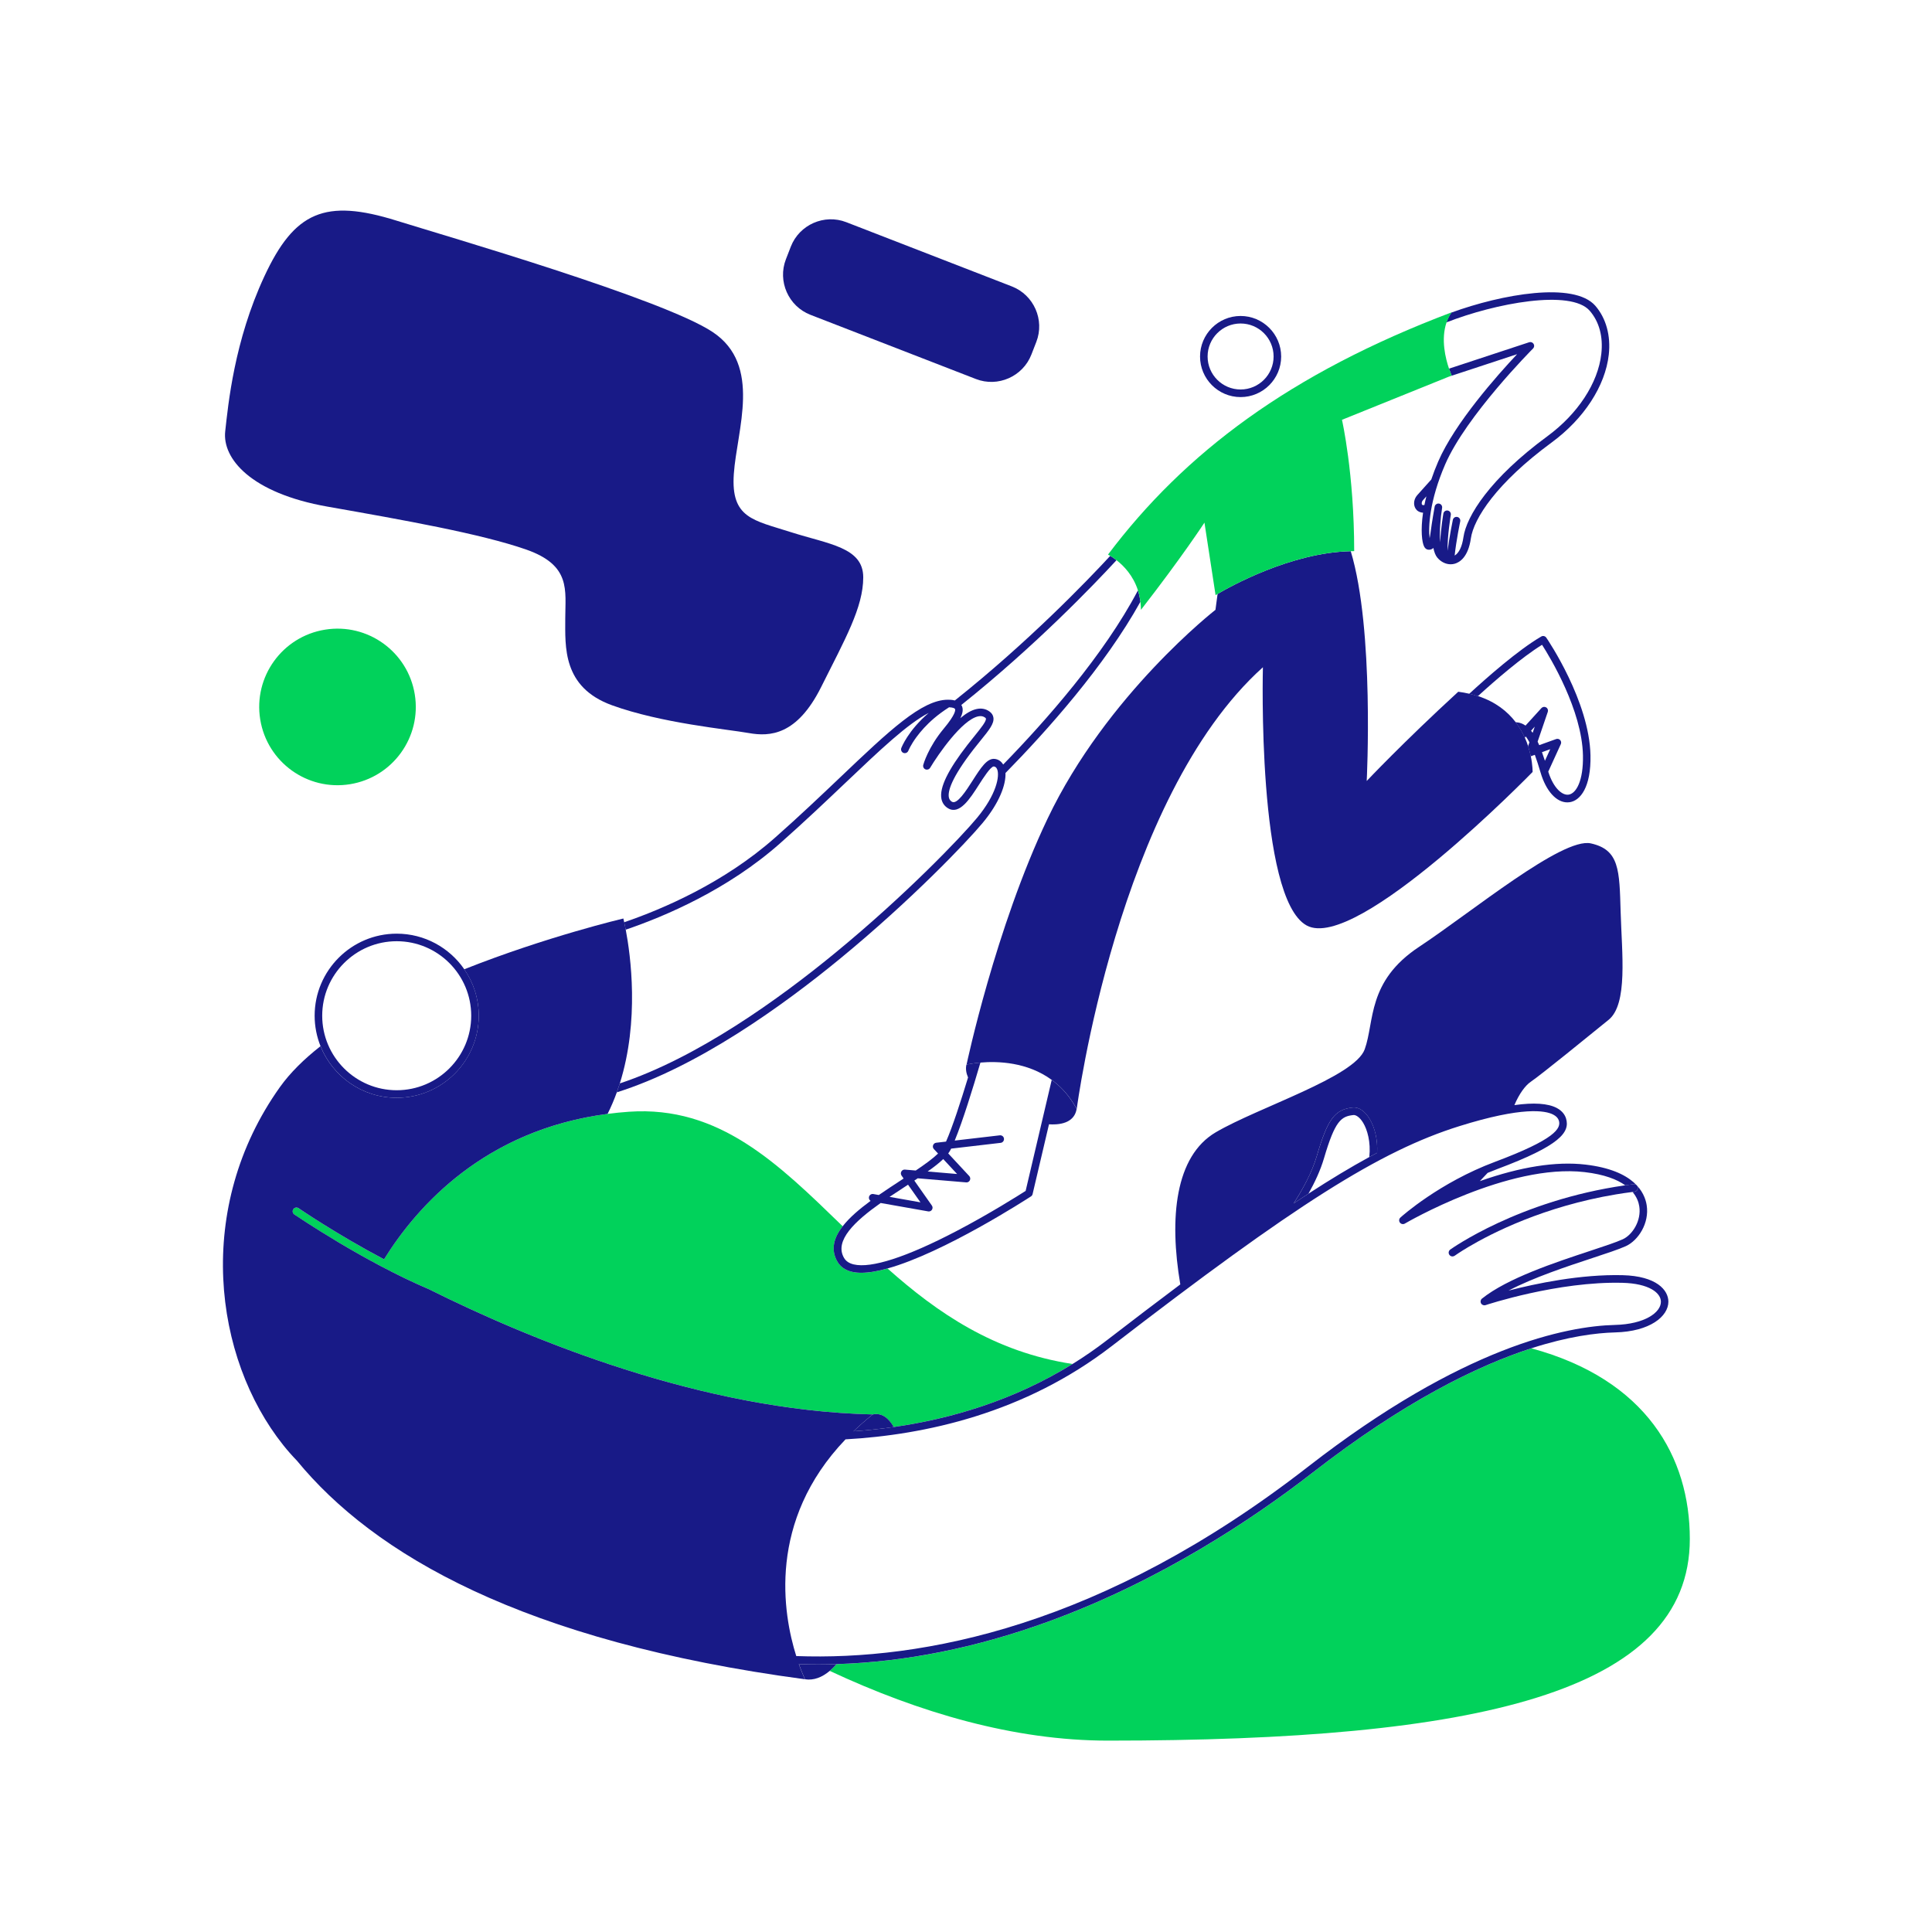 <svg width="212" height="212" viewBox="0 0 212 212" fill="none" xmlns="http://www.w3.org/2000/svg">
<path d="M38.41 86.052C43.093 85.292 46.274 80.88 45.514 76.197C44.754 71.514 40.341 68.334 35.658 69.094C30.975 69.854 27.795 74.266 28.555 78.949C29.315 83.632 33.727 86.812 38.41 86.052Z" fill="#01D25B"/>
<path d="M85.59 92.546C88.269 90.178 90.667 87.897 92.782 85.889C96.573 82.285 99.576 79.431 101.908 78.228C99.643 80.169 98.938 81.99 98.9 82.086C98.822 82.301 98.93 82.538 99.141 82.621C99.191 82.637 99.241 82.646 99.286 82.646C99.452 82.646 99.61 82.542 99.676 82.376C99.68 82.364 99.929 81.741 100.58 80.858C101.02 80.265 101.638 79.551 102.497 78.817C102.969 78.415 103.517 78.008 104.143 77.61C104.562 77.627 104.757 77.718 104.795 77.797C104.844 77.9 104.894 78.357 103.538 79.978C101.85 82.007 101.331 83.853 101.31 83.931C101.256 84.13 101.356 84.342 101.547 84.421C101.738 84.5 101.957 84.429 102.065 84.251C102.928 82.807 105.562 78.979 107.341 78.606C107.64 78.543 107.876 78.585 108.092 78.738C108.179 78.8 108.187 78.842 108.187 78.859C108.229 79.161 107.615 79.916 106.968 80.721C106.723 81.024 106.454 81.36 106.167 81.725C104.015 84.496 103.077 86.433 103.301 87.64C103.384 88.092 103.633 88.453 104.023 88.689C105.28 89.452 106.425 87.669 107.428 86.097C107.876 85.396 108.702 84.106 109.042 84.106C109.046 84.106 109.054 84.106 109.058 84.106C109.166 84.118 109.324 84.168 109.423 84.425C109.71 85.151 109.353 87.171 107.196 89.763C105.466 91.846 99.402 98.192 91.708 104.513C85.474 109.64 76.548 116.044 68.011 118.885C67.908 119.213 67.796 119.541 67.68 119.864C76.519 117.085 85.802 110.44 92.235 105.152C99.975 98.789 106.089 92.393 107.835 90.29C109.685 88.063 110.39 86.08 110.332 84.823C114.89 80.178 121.224 73.089 125.135 66.038C125.082 65.59 124.99 65.171 124.866 64.785C121.145 71.857 114.758 79.095 110.079 83.894C109.871 83.546 109.56 83.326 109.162 83.276C108.316 83.168 107.615 84.263 106.732 85.644C106.01 86.773 105.018 88.32 104.454 87.976C104.268 87.864 104.16 87.706 104.118 87.486C103.998 86.835 104.371 85.396 106.823 82.231C107.101 81.87 107.37 81.542 107.611 81.244C108.54 80.099 109.1 79.406 109.009 78.751C108.971 78.477 108.826 78.249 108.573 78.07C108.167 77.78 107.694 77.689 107.171 77.801C106.595 77.921 105.981 78.294 105.375 78.805C105.661 78.236 105.707 77.805 105.541 77.448C105.525 77.415 105.504 77.39 105.483 77.361C113.58 70.891 119.984 64.217 122.514 61.471C122.232 61.251 121.996 61.093 121.826 60.994C119.241 63.789 112.837 70.443 104.774 76.864C104.471 76.781 104.164 76.781 104.015 76.781C101.153 76.781 97.59 80.165 92.202 85.292C90.09 87.299 87.701 89.573 85.034 91.928C79.435 96.877 72.757 99.739 68.493 101.199C68.538 101.402 68.596 101.68 68.659 102.016C73.001 100.539 79.849 97.623 85.59 92.546Z" fill="#181A87"/>
<path d="M168.037 147.953C162.089 149.878 154.059 153.802 144.013 161.612C137.617 166.585 127.38 173.463 114.945 177.971C107.068 180.829 99.332 182.372 91.8 182.609C91.555 182.886 91.302 183.131 91.045 183.347C100.842 187.922 111.261 191 121.577 191C161.919 191 185.425 185.798 185.425 168.867C185.425 159.92 180.675 151.375 168.037 147.953Z" fill="#01D25B"/>
<path d="M93.488 139.554C92.762 139.384 92.227 139.011 91.9 138.451C91.128 137.127 91.489 135.825 92.472 134.56C85.396 127.704 78.946 121.308 69.016 121.992C68.211 122.046 67.431 122.129 66.668 122.228C53.2 123.983 45.759 132.353 42.138 138.185C37.015 135.477 32.822 132.615 32.76 132.577C32.569 132.449 32.312 132.494 32.183 132.685C32.054 132.876 32.1 133.133 32.291 133.262C32.332 133.291 34.315 134.643 37.21 136.364C39.96 137.999 43.532 139.969 47.057 141.466C58.028 146.933 76.93 154.781 95.761 155.208C96.748 154.992 97.507 155.614 98.063 156.589C104.293 155.697 111.191 153.698 117.687 149.671C109.096 148.36 102.841 144.046 97.391 139.193C96.325 139.488 95.346 139.666 94.513 139.666C94.143 139.662 93.799 139.629 93.488 139.554Z" fill="#01D25B"/>
<path d="M145.286 127.09C146.497 122.967 147.169 122.498 148.521 122.353C148.824 122.328 149.251 122.656 149.583 123.211C150.027 123.95 150.433 125.285 150.255 126.961C150.545 126.803 150.831 126.65 151.118 126.496C151.184 125.024 150.86 123.722 150.296 122.784C149.774 121.917 149.102 121.457 148.438 121.527C146.464 121.735 145.692 122.78 144.494 126.853C143.954 128.678 142.93 130.545 141.955 132.05C142.507 131.681 143.046 131.325 143.577 130.984C144.261 129.773 144.892 128.429 145.286 127.09Z" fill="#181A87"/>
<path d="M91.804 182.604C91.127 182.625 90.456 182.642 89.788 182.642C89.079 182.642 88.369 182.629 87.664 182.604C88.041 183.666 88.344 184.268 88.344 184.268C89.298 184.413 90.203 184.056 91.053 183.343C91.302 183.131 91.555 182.882 91.804 182.604Z" fill="#181A87"/>
<path d="M95.769 155.208C95.01 155.818 94.305 156.431 93.658 157.058C95.081 156.958 96.558 156.805 98.076 156.589C97.516 155.614 96.757 154.992 95.769 155.208Z" fill="#181A87"/>
<path d="M89.784 182.642C90.456 182.642 91.128 182.629 91.8 182.604C99.332 182.368 107.068 180.825 114.945 177.967C127.376 173.458 137.613 166.581 144.013 161.608C154.059 153.798 162.093 149.874 168.037 147.949C172.069 146.647 175.142 146.261 177.229 146.207C181.065 146.112 183.069 144.44 183.073 142.839C183.073 141.553 181.762 140.023 178.058 139.927C173.437 139.811 168.514 140.848 165.532 141.619C168.29 140.176 171.903 138.981 174.732 138.048C176.287 137.534 177.627 137.094 178.402 136.742C179.746 136.132 181.007 134.24 180.692 132.245C180.472 130.848 179.311 128.413 173.964 127.791C170.754 127.417 166.867 128.027 162.384 129.607C162.69 129.292 162.973 128.989 163.238 128.703C163.591 128.558 163.947 128.413 164.312 128.276C171.202 125.696 172.301 124.24 171.841 122.726C171.737 122.394 171.48 121.926 170.829 121.581C169.862 121.071 168.302 120.967 166.175 121.266C166.697 120.034 167.361 119.122 167.962 118.711C169.157 117.898 174.375 113.638 176.511 111.909C178.647 110.179 177.967 104.633 177.834 100.054C177.701 95.471 177.701 93.239 174.562 92.546C171.422 91.854 161.467 100.1 155.722 103.895C149.981 107.69 150.848 112.103 149.749 115.144C148.65 118.18 138.102 121.498 133.419 124.24C128.94 126.861 128.28 133.652 129.516 140.939C127.036 142.797 124.364 144.826 121.465 147.061C120.229 148.015 118.968 148.882 117.695 149.67C111.195 153.698 104.301 155.697 98.071 156.589C96.553 156.805 95.077 156.958 93.654 157.058C94.305 156.436 95.006 155.818 95.765 155.208C76.934 154.781 58.032 146.937 47.061 141.466C43.536 139.969 39.964 137.998 37.214 136.364C34.319 134.639 32.336 133.286 32.295 133.262C32.104 133.133 32.059 132.876 32.187 132.685C32.316 132.494 32.573 132.449 32.764 132.577C32.822 132.619 37.019 135.481 42.142 138.185C45.763 132.353 53.204 123.983 66.672 122.228C67.058 121.453 67.394 120.665 67.68 119.868C67.796 119.545 67.908 119.217 68.012 118.889C70.181 112.008 69.198 104.824 68.663 102.016C68.601 101.68 68.543 101.402 68.497 101.199C68.439 100.933 68.402 100.788 68.402 100.788C68.402 100.788 60.019 102.758 50.944 106.359C51.943 107.81 52.532 109.565 52.532 111.456C52.532 116.421 48.492 120.461 43.527 120.461C39.745 120.461 36.501 118.114 35.169 114.8C33.373 116.206 31.843 117.707 30.71 119.296C21.299 132.519 23.431 148.978 31.084 158.58C31.557 159.173 32.059 159.741 32.585 160.285C40.993 170.513 57.286 180.12 88.336 184.268C88.336 184.268 88.034 183.666 87.656 182.604C88.365 182.629 89.075 182.642 89.784 182.642ZM144.49 126.857C145.688 122.784 146.46 121.739 148.434 121.532C149.102 121.461 149.774 121.921 150.293 122.788C150.857 123.73 151.18 125.028 151.114 126.501C150.832 126.65 150.541 126.808 150.251 126.965C148.206 128.081 146.004 129.404 143.569 130.989C143.042 131.333 142.499 131.69 141.947 132.055C142.926 130.549 143.955 128.682 144.49 126.857ZM92.779 157.941C101.481 157.456 112.415 155.092 121.979 147.717C142.142 132.167 151.412 126.302 160.14 123.572C167.075 121.403 169.576 121.851 170.447 122.311C170.77 122.481 170.974 122.701 171.057 122.967C171.314 123.809 170.679 125.007 164.03 127.496C157.958 129.769 153.839 133.444 153.669 133.602C153.511 133.743 153.486 133.983 153.611 134.153C153.735 134.323 153.972 134.373 154.154 134.265C154.266 134.199 165.499 127.645 173.877 128.616C176.055 128.869 177.448 129.425 178.344 130.068C178.647 130.026 178.946 129.981 179.253 129.943C179.481 129.91 179.688 130.076 179.717 130.304C179.746 130.532 179.585 130.74 179.356 130.769C179.286 130.777 179.215 130.789 179.145 130.798C179.618 131.362 179.813 131.93 179.879 132.374C180.124 133.934 179.137 135.501 178.066 135.987C177.328 136.323 176.009 136.758 174.479 137.264C170.65 138.529 165.411 140.259 162.62 142.495C162.462 142.619 162.421 142.839 162.516 143.017C162.612 143.192 162.823 143.274 163.014 143.212C163.093 143.187 170.961 140.578 178.046 140.765C180.953 140.84 182.252 141.864 182.252 142.843C182.252 144.017 180.489 145.303 177.22 145.386C171.948 145.514 160.554 147.709 143.511 160.961C120.976 178.481 101.244 182.231 87.374 181.721C85.91 177.083 84.193 166.917 92.779 157.941Z" fill="#181A87"/>
<path d="M159.045 137.7C159.128 137.812 159.252 137.87 159.381 137.87C159.464 137.87 159.551 137.845 159.626 137.791C159.646 137.779 160.165 137.405 161.127 136.833C163.695 135.311 169.423 132.382 177.308 131.063C177.905 130.964 178.519 130.873 179.141 130.794C179.212 130.785 179.282 130.773 179.353 130.765C179.581 130.736 179.743 130.528 179.714 130.3C179.685 130.072 179.481 129.906 179.249 129.939C178.942 129.977 178.639 130.018 178.341 130.064C166.627 131.739 159.211 137.065 159.132 137.119C158.949 137.256 158.908 137.517 159.045 137.7Z" fill="#181A87"/>
<path d="M43.531 120.462C48.496 120.462 52.536 116.422 52.536 111.457C52.536 109.565 51.947 107.807 50.948 106.359C49.322 104.003 46.605 102.452 43.531 102.452C38.566 102.452 34.526 106.492 34.526 111.457C34.526 112.639 34.759 113.767 35.173 114.8C36.505 118.114 39.748 120.462 43.531 120.462ZM43.531 103.281C48.04 103.281 51.707 106.948 51.707 111.457C51.707 115.965 48.04 119.632 43.531 119.632C39.023 119.632 35.356 115.965 35.356 111.457C35.356 106.948 39.023 103.281 43.531 103.281Z" fill="#181A87"/>
<path d="M116.123 119.076C115.891 118.865 115.65 118.678 115.406 118.5L112.544 130.678C111.843 131.126 108.587 133.191 104.899 135.116C99.478 137.945 95.6 139.201 93.679 138.745C93.177 138.625 92.829 138.393 92.617 138.032C91.51 136.136 93.849 133.975 96.637 132.005L101.846 132.926C101.871 132.93 101.896 132.934 101.917 132.934C102.058 132.934 102.191 132.864 102.265 132.743C102.357 132.602 102.352 132.42 102.253 132.283L100.328 129.545C100.457 129.462 100.581 129.379 100.706 129.296L106.019 129.744C106.197 129.765 106.351 129.666 106.426 129.512C106.5 129.359 106.471 129.172 106.355 129.047L104.049 126.567C104.148 126.434 104.235 126.302 104.302 126.173C104.323 126.132 104.347 126.082 104.368 126.04L109.802 125.406C110.03 125.381 110.192 125.173 110.167 124.945C110.142 124.717 109.943 124.555 109.706 124.58L104.762 125.157C105.642 123.025 106.757 119.425 107.583 116.596C107.23 116.625 106.927 116.666 106.683 116.704C106.285 116.766 106.048 116.82 106.048 116.82C105.94 117.276 106.019 117.753 106.226 118.23C105.43 120.851 104.513 123.684 103.808 125.269L102.73 125.393C102.576 125.41 102.444 125.514 102.39 125.663C102.336 125.812 102.369 125.974 102.477 126.09L102.933 126.58C102.352 127.144 101.477 127.774 100.486 128.442L99.3 128.342C99.138 128.326 98.984 128.409 98.906 128.55C98.827 128.691 98.835 128.861 98.926 128.994L99.154 129.321C99.071 129.375 98.984 129.429 98.901 129.487C98.084 130.022 97.242 130.57 96.433 131.13L95.832 131.022C95.608 130.98 95.392 131.134 95.351 131.358C95.322 131.524 95.396 131.681 95.529 131.773C94.301 132.677 93.206 133.606 92.468 134.56C91.485 135.825 91.124 137.127 91.896 138.451C92.223 139.011 92.754 139.38 93.484 139.554C93.795 139.629 94.14 139.662 94.513 139.662C95.347 139.662 96.33 139.488 97.392 139.189C103.58 137.468 112.651 131.59 113.128 131.283C113.22 131.225 113.282 131.134 113.307 131.03L115.107 123.369C116.696 123.473 117.919 123.012 118.139 121.689C117.567 120.615 116.878 119.76 116.123 119.076ZM103.501 127.185L105.024 128.824L101.792 128.55C102.469 128.073 103.049 127.621 103.501 127.185ZM99.362 130.18C99.457 130.118 99.548 130.06 99.64 129.997L101.004 131.934L97.611 131.333C98.196 130.939 98.789 130.553 99.362 130.18Z" fill="#181A87"/>
<path d="M169.211 70.754C170.119 72.172 173.595 77.925 173.699 82.882C173.757 85.686 172.956 87.067 172.131 87.196C171.463 87.303 170.484 86.549 169.891 84.674L171.268 81.658C171.339 81.505 171.309 81.326 171.197 81.206C171.085 81.082 170.907 81.04 170.754 81.098L168.9 81.766C168.842 81.633 168.783 81.505 168.725 81.38L169.841 78.112C169.903 77.925 169.829 77.722 169.659 77.623C169.489 77.523 169.273 77.556 169.14 77.701L167.398 79.618C167.249 79.514 167.087 79.431 166.921 79.369C166.722 79.294 166.515 79.261 166.303 79.249C166.531 79.547 166.73 79.854 166.909 80.161C167.062 80.426 167.195 80.688 167.311 80.949L167.431 80.816C167.568 80.999 167.697 81.21 167.825 81.451L167.676 81.886C167.805 82.276 167.896 82.645 167.966 82.981C167.983 82.977 167.999 82.977 168.016 82.973L168.418 82.828C168.63 83.405 168.837 84.06 169.049 84.773C169.646 86.802 170.779 88.046 171.986 88.046C172.077 88.046 172.168 88.038 172.255 88.025C173.4 87.847 174.599 86.399 174.524 82.874C174.4 76.959 169.87 70.252 169.675 69.97C169.551 69.791 169.31 69.733 169.124 69.845C166.585 71.326 163.163 74.346 161.218 76.133C161.55 76.208 161.869 76.295 162.168 76.391C164.047 74.677 166.963 72.147 169.211 70.754ZM168.178 80.414C168.12 80.331 168.062 80.256 168.004 80.182L168.41 79.734L168.178 80.414ZM170.107 82.21L169.526 83.483C169.418 83.147 169.31 82.832 169.202 82.538L170.107 82.21Z" fill="#181A87"/>
<path d="M174.441 34.099C175.486 35.306 175.926 36.941 175.714 38.828C175.358 42.03 173.139 45.415 169.779 47.883C163.511 52.487 160.919 56.622 160.583 58.953C160.438 59.974 160.094 60.687 159.621 60.961C159.787 59.351 160.226 57.24 160.231 57.215C160.276 56.991 160.135 56.771 159.911 56.726C159.687 56.68 159.467 56.821 159.422 57.045C159.405 57.132 159.04 58.879 158.845 60.438C158.808 58.808 159.194 56.527 159.198 56.498C159.235 56.274 159.086 56.058 158.858 56.021C158.634 55.983 158.418 56.133 158.381 56.361C158.364 56.452 158.103 58.003 158.032 59.505C157.928 58.389 158.074 56.792 158.244 55.73C158.281 55.506 158.128 55.295 157.904 55.257C157.879 55.253 157.858 55.253 157.833 55.253C157.634 55.253 157.46 55.394 157.427 55.593C157.414 55.668 157.107 57.385 156.987 58.372C156.95 58.675 156.912 58.895 156.875 59.061C156.717 57.875 156.846 54.971 158.576 50.969C160.882 45.626 168.149 38.313 168.223 38.243C168.36 38.106 168.385 37.895 168.281 37.733C168.182 37.571 167.979 37.496 167.8 37.554L158.999 40.454C159.16 40.922 159.293 41.205 159.293 41.205L158.953 41.341L166.473 38.865C164.283 41.196 159.642 46.418 157.816 50.641C157.518 51.329 157.269 51.985 157.057 52.615C156.506 53.229 155.85 53.955 155.51 54.341C155.066 54.843 155.054 55.585 155.481 55.992C155.577 56.083 155.801 56.245 156.153 56.257C155.871 58.198 156.033 59.505 156.269 59.969C156.365 60.156 156.493 60.268 156.651 60.305C156.842 60.351 157.037 60.314 157.194 60.202C157.227 60.181 157.257 60.156 157.286 60.127C157.373 60.567 157.51 60.94 157.717 61.189C158.115 61.662 158.65 61.919 159.185 61.919C159.335 61.919 159.488 61.898 159.633 61.857C160.168 61.703 161.106 61.139 161.4 59.078C161.711 56.912 164.2 53.009 170.264 48.554C173.806 45.954 176.15 42.353 176.532 38.923C176.764 36.829 176.241 34.925 175.059 33.556C172.724 30.864 164.785 32.283 159.256 34.303C159.019 34.643 158.845 35.004 158.717 35.377C164.084 33.266 172.375 31.718 174.441 34.099ZM156.303 55.415C156.178 55.44 156.095 55.423 156.058 55.39C155.979 55.316 155.971 55.083 156.137 54.892C156.236 54.776 156.369 54.627 156.518 54.465C156.431 54.789 156.361 55.108 156.303 55.415Z" fill="#181A87"/>
<path d="M133.374 66.917C133.374 66.917 121.445 76.204 114.954 89.825C109.225 101.838 106.061 116.82 106.061 116.82C106.061 116.82 106.293 116.766 106.695 116.703C106.936 116.666 107.239 116.629 107.595 116.596C109.47 116.434 112.718 116.525 115.41 118.499C115.654 118.678 115.895 118.869 116.127 119.076C116.882 119.756 117.571 120.615 118.151 121.689C118.151 121.689 122.606 87.565 138.58 73.218C138.58 73.218 137.903 98.536 143.379 101.551C148.858 104.563 168.174 84.707 168.174 84.707C168.174 84.707 168.187 83.994 167.975 82.973C167.905 82.637 167.809 82.268 167.685 81.878C167.585 81.575 167.465 81.26 167.32 80.941C167.204 80.679 167.067 80.414 166.918 80.153C166.743 79.846 166.54 79.543 166.312 79.24C165.424 78.079 164.114 77.013 162.181 76.382C161.882 76.283 161.563 76.2 161.231 76.125C160.845 76.038 160.443 75.959 160.016 75.905C153.943 81.48 149.97 85.698 149.97 85.698C149.97 85.698 150.824 69.099 148.219 60.484C141.624 60.625 134.888 64.416 133.606 65.175L133.374 66.917Z" fill="#181A87"/>
<path d="M124.87 64.789C124.995 65.175 125.086 65.594 125.14 66.042C125.173 66.32 125.194 66.61 125.198 66.917C129.661 61.185 132.166 57.348 132.166 57.348L133.386 65.308C133.386 65.308 133.465 65.258 133.606 65.175C134.887 64.42 141.623 60.625 148.218 60.484C148.343 60.48 148.471 60.475 148.596 60.475C148.596 51.931 147.256 46.066 147.256 46.066L158.957 41.342L159.297 41.205C159.297 41.205 159.165 40.919 159.003 40.454C158.625 39.355 158.09 37.235 158.729 35.381C158.858 35.008 159.036 34.647 159.268 34.307C159.277 34.294 159.285 34.282 159.293 34.27C141.549 40.972 129.972 49.716 121.581 60.857C121.581 60.857 121.681 60.907 121.834 60.998C122.004 61.098 122.245 61.255 122.523 61.475C123.298 62.077 124.348 63.147 124.87 64.789Z" fill="#01D25B"/>
<path d="M136.132 43.573C138.588 43.573 140.583 41.574 140.583 39.123C140.583 36.671 138.584 34.672 136.132 34.672C133.677 34.672 131.682 36.671 131.682 39.123C131.682 41.574 133.677 43.573 136.132 43.573ZM136.132 35.497C138.132 35.497 139.753 37.123 139.753 39.118C139.753 41.114 138.127 42.739 136.132 42.739C134.133 42.739 132.511 41.114 132.511 39.118C132.511 37.123 134.133 35.497 136.132 35.497Z" fill="#181A87"/>
<path d="M88.925 34.543L107.088 41.59C109.498 42.528 112.24 41.317 113.177 38.903L113.716 37.517C114.654 35.107 113.447 32.366 111.029 31.428L92.865 24.381C90.455 23.444 87.714 24.651 86.776 27.065L86.237 28.454C85.304 30.864 86.515 33.606 88.925 34.543Z" fill="#181A87"/>
<path d="M35.937 55.593C44.361 57.078 52.761 58.568 57.726 60.297C62.687 62.031 62.027 64.764 62.027 67.855C62.027 70.949 61.699 75.403 67.145 77.386C72.596 79.365 79.859 80.024 82.173 80.439C84.483 80.85 87.453 80.688 90.1 75.399C92.738 70.119 94.724 66.652 94.724 63.35C94.724 60.048 90.925 59.716 86.798 58.397C82.667 57.074 80.19 56.875 80.522 52.022C80.85 47.169 83.658 40.068 78.208 36.439C72.762 32.805 48.816 25.87 43.536 24.219C35.655 21.755 32.308 23.228 29.006 30.329C25.704 37.426 25.041 44.365 24.713 47.331C24.381 50.309 27.517 54.108 35.937 55.593Z" fill="#181A87"/>
</svg>
